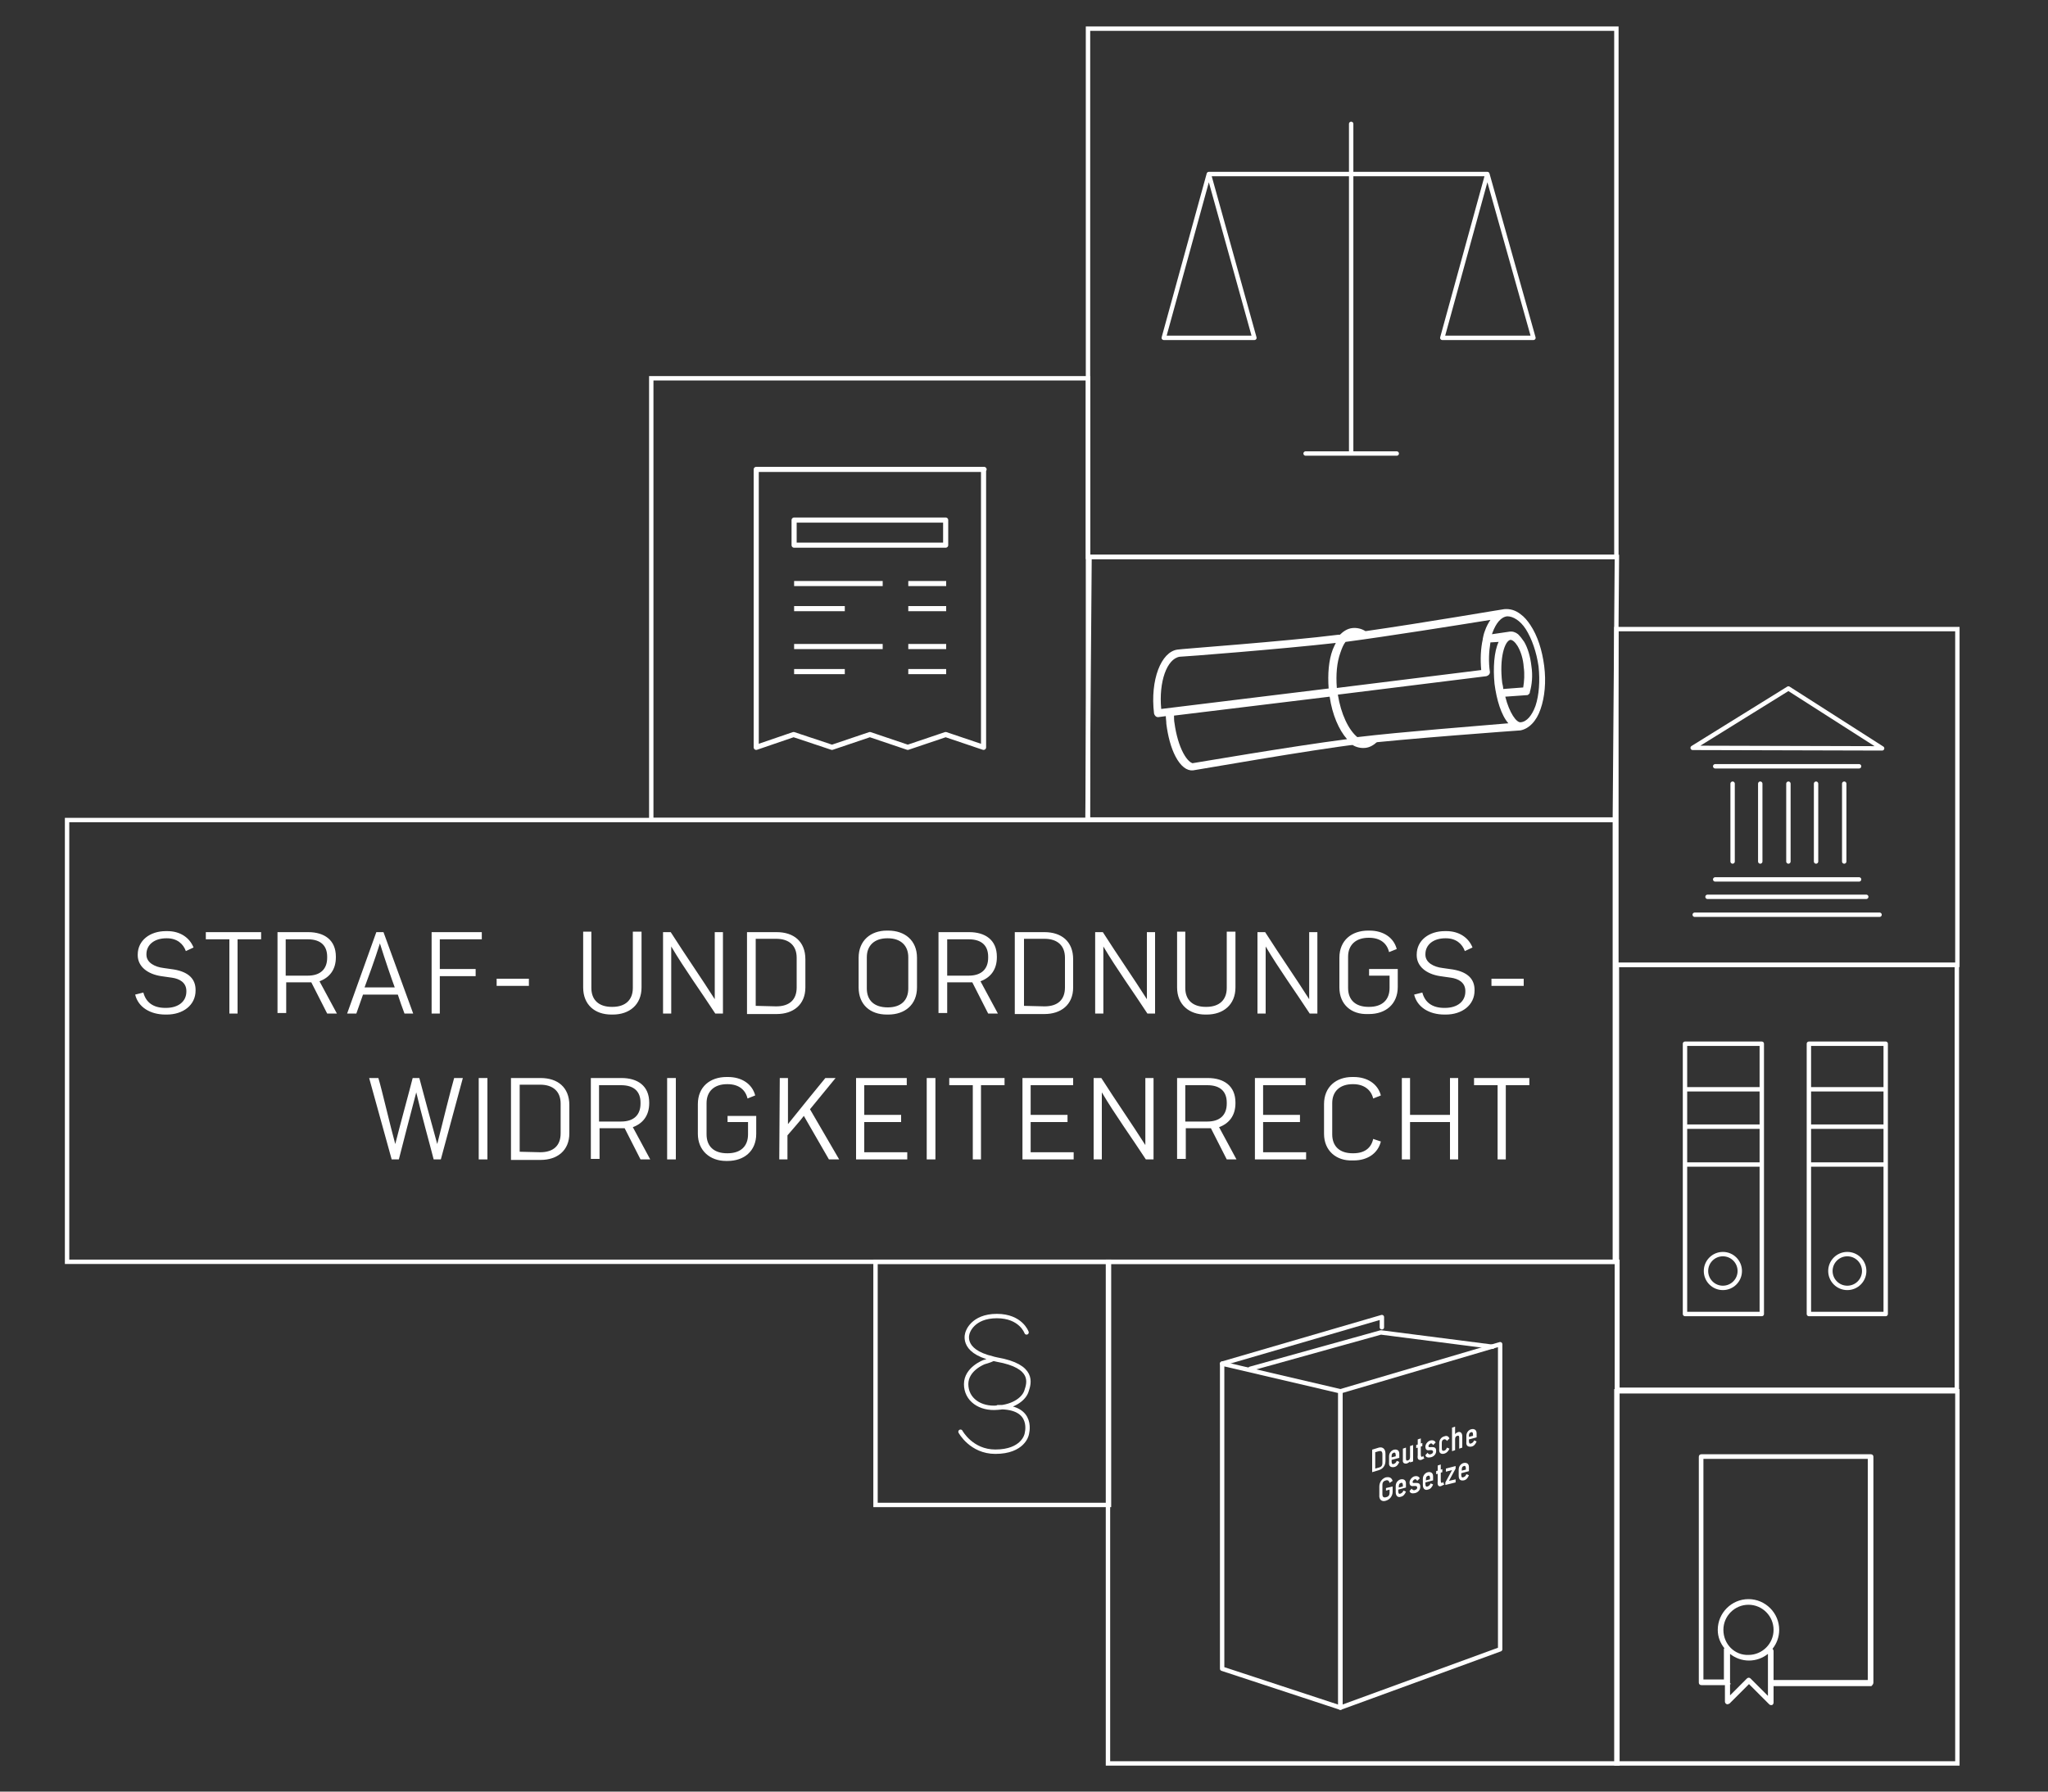 <?xml version="1.0" encoding="utf-8"?>
<!-- Generator: Adobe Illustrator 20.0.0, SVG Export Plug-In . SVG Version: 6.00 Build 0)  -->
<svg version="1.1" id="Ebene_1" xmlns="http://www.w3.org/2000/svg" xmlns:xlink="http://www.w3.org/1999/xlink" x="0px" y="0px"
	 viewBox="0 0 400 350" style="enable-background:new 0 0 400 350;" xml:space="preserve">
<rect x="0" y="0" width="400" height="350" fill="#333333" stroke="none"/>
<style type="text/css">
	.st0{fill:none;stroke:#FFFFFF;stroke-width:0.858;stroke-miterlimit:10;}
	.st1{fill:none;stroke:#FFFFFF;stroke-width:0.858;stroke-linecap:round;stroke-linejoin:round;stroke-miterlimit:10;}
	.st2{fill:#FFFFFF;}
	.st3{fill:none;stroke:#FFFFFF;stroke-linejoin:round;stroke-miterlimit:10;}
</style>
<rect x="171" y="246.5" class="st0" width="45.6" height="47.5"/>
<g>
	<g>
		<path class="st1" d="M187.6,279.7c0,0,2.1,3.9,6.8,3.9c5.4,0,6.1-3.3,6.1-3.3s1.8-5.6-5.6-5.4 M200.5,260.3c0,0-1.1-3.2-5.8-3.2
			c-4.8,0-5.7,3.2-5.7,3.2s-1.6,3.6,4.9,5.1c0.2,0.1,0.5,0.1,0.8,0.2c7.4,1.3,6.3,4.6,5.8,6.1c-0.4,1.4-2.3,3.1-5.7,3.3
			c-3.4,0.3-6.1-1.6-6.1-4.6s3.5-4.3,3.5-4.3s1.1-0.3,1.7-0.6"/>
	</g>
</g>
<polygon class="st0" points="212.8,108.8 212.4,160.1 315.4,160.1 315.8,108.8 "/>
<g>
	<g>
		<path class="st2" d="M260.9,125.6c-0.2,0.4-0.4,0.8-0.6,1.3c-0.8,2.1-1,4.8-0.8,7.6l-32.7,4c-0.5-5.3,1.1-9.8,3.6-10.2
			C231.1,128.3,250.3,126.8,260.9,125.6 M298,122.9c1.2,1.9,2.1,4.5,2.5,7.3c0.3,2.8,0.1,5.6-0.6,7.7c-0.7,1.9-1.7,3.1-2.9,3.2
			c-0.8,0.1-2.2-1.8-3-5l4.2-0.3l0,0c0.1,0,0.2,0,0.3-0.1l0.1-0.1l0.1-0.1c0.1-0.1,0.1-0.2,0.1-0.3l0,0c0.4-1.4,0.6-3.2,0.3-5.1
			c-0.2-1.8-0.7-3.5-1.4-4.7c-0.4-0.6-0.8-1.1-1.2-1.5c-0.5-0.4-1.1-0.6-1.7-0.5l0,0l0,0l0,0l-3.4,0.5c0-0.1,0.1-0.2,0.1-0.3
			c0.7-1.9,1.7-3.1,2.9-3.2l0,0C295.5,120.4,296.9,121.2,298,122.9 M292.7,125.4c-0.9,1.9-1.1,5.1-0.8,8.2c0.4,3.1,1.3,6.1,2.7,7.7
			c-5.8,0.5-21.2,1.7-29.5,2.7l0,0c-1.7-1.4-3.2-4.5-3.8-8.3l29-3.6c0.4-0.1,0.7-0.4,0.7-0.8c-0.3-2-0.2-4,0.1-5.8L292.7,125.4z
			 M293.4,133.4c-0.6-4.9,0.5-8.2,1.6-8.4l0,0c0.4,0,0.9,0.4,1.4,1.2c0.6,1,1.1,2.5,1.2,4.1c0.2,1.4,0.1,2.8-0.1,4l-3.9,0.3
			C293.6,134.3,293.5,133.8,293.4,133.4 M262.8,125.4c8.3-1.1,22.1-3.3,28.3-4.3c-0.4,0.6-0.8,1.3-1.1,2.2c-0.2,0.5-0.3,1-0.4,1.5
			c0,0,0,0,0,0.1c-0.4,1.8-0.5,3.9-0.3,6l-28.2,3.5c-0.2-2.6,0-5,0.7-6.9C262.1,126.6,262.4,125.9,262.8,125.4 M231.1,147.1
			c-0.8-1.5-1.4-3.6-1.7-5.8c-0.1-0.5-0.1-1-0.1-1.5l30.4-3.7c0.5,3.5,1.8,6.5,3.4,8.3c-10.9,1.4-29.5,4.6-30.2,4.7
			C232.6,149,231.9,148.6,231.1,147.1 M225.4,139.4c0.1,0.4,0.4,0.7,0.8,0.7l1.5-0.2c0,0.5,0.1,1,0.1,1.5c0.3,2.4,0.9,4.7,1.8,6.4
			c1,1.9,2.2,2.8,3.4,2.7l0,0l0,0c0.2,0,23.5-4.1,32.2-5.1c8.2-1,31.4-2.7,31.6-2.7l0,0l0,0l0,0l0,0c0,0,0,0,0.1,0
			c1.7-0.3,3.2-1.8,4-4.2c0.8-2.3,1.1-5.3,0.7-8.4c-0.4-3.1-1.3-5.9-2.7-8c-0.6-0.9-1.2-1.6-1.9-2.1c-1-0.8-2.1-1.1-3.2-1l0,0l0,0
			c-0.2,0-15.9,2.7-27.1,4.3c-0.8-0.5-1.7-0.7-2.6-0.6s-1.7,0.6-2.4,1.3c-0.1,0-0.2,0-0.3,0c-10.3,1.3-31.2,2.8-31.4,2.9l0,0l0,0
			C226.8,127.3,224.6,132.8,225.4,139.4"/>
	</g>
	<g>
		<path class="st2" d="M264.1,145.5c0.8,0.5,1.7,0.7,2.6,0.6c0.9-0.1,1.7-0.6,2.4-1.3C269.2,144.8,264.1,145.5,264.1,145.5"/>
	</g>
	<g>
		<rect x="212.5" y="5.6" class="st0" width="103.2" height="103.2"/>
	</g>
</g>
<path class="st1" d="M281.7,66h17.8l-9-32L281.7,66z M227.3,66H245l-8.9-32L227.3,66z M255,88.6h17.8 M263.9,24.2v64.4 M290.5,34
	h-54.4"/>
<g>
	<g>
		<path class="st2" d="M285.5,287.3v-0.2c0-0.4,0.1-0.6,0.4-0.7l0,0c0.3-0.1,0.4,0.1,0.4,0.5v0.2L285.5,287.3z M285.9,289.2
			c0.5-0.1,0.8-0.5,1-1c0,0-0.4-0.2-0.5-0.2c-0.1,0.3-0.3,0.5-0.6,0.6l0,0c-0.3,0.1-0.4-0.1-0.4-0.5v-0.3l1.5-0.4v-0.8
			c0-0.7-0.5-0.9-1-0.8l0,0c-0.5,0.1-1,0.6-1,1.3v1.2C284.9,289.1,285.3,289.3,285.9,289.2L285.9,289.2z M282.3,290.1l2-0.5V289
			l-1.3,0.3l1.3-2.4v-0.5l-1.9,0.5v0.6l1.2-0.3l-1.3,2.4L282.3,290.1L282.3,290.1z M281.5,290.3L281.5,290.3
			c0.2-0.1,0.4-0.2,0.6-0.3c-0.1-0.1-0.2-0.3-0.2-0.5c-0.1,0.1-0.2,0.2-0.3,0.2l0,0c-0.1,0-0.2-0.1-0.2-0.5v-1.5l0.3-0.1V287
			l-0.3,0.1v-1l-0.6,0.2v1l-0.3,0.1v0.6l0.3-0.1v1.5C280.7,290.2,281,290.5,281.5,290.3 M278.5,289.2V289c0-0.4,0.1-0.6,0.4-0.7l0,0
			c0.3-0.1,0.4,0.1,0.4,0.5v0.2L278.5,289.2z M278.9,291c0.5-0.1,0.8-0.5,1-1c0,0-0.4-0.2-0.5-0.2c-0.1,0.3-0.3,0.5-0.6,0.6l0,0
			c-0.3,0.1-0.4-0.1-0.4-0.5v-0.3l1.5-0.4v-0.8c0-0.7-0.5-0.9-1-0.8l0,0c-0.5,0.1-1,0.6-1,1.3v1.2
			C277.9,290.9,278.4,291.2,278.9,291L278.9,291z M276.3,291.7c0.6-0.1,1.1-0.6,1.1-1.2s-0.2-0.8-0.8-0.8c-0.5,0-0.7,0.1-0.7-0.2
			l0,0l0,0c0-0.2,0.2-0.4,0.4-0.5l0,0c0.2-0.1,0.4,0.1,0.5,0.3c0.2-0.2,0.3-0.3,0.5-0.5c-0.2-0.4-0.6-0.5-1-0.4l0,0
			c-0.5,0.1-1,0.7-1,1.2c0,0.6,0.3,0.8,0.8,0.7h0.4c0.2,0,0.3,0.2,0.3,0.3c0,0.2-0.1,0.4-0.5,0.5l0,0c-0.2,0.1-0.5-0.1-0.6-0.3
			c-0.1,0.2-0.3,0.3-0.4,0.5C275.4,291.7,275.8,291.8,276.3,291.7L276.3,291.7z M273.2,290.6v-0.2c0-0.4,0.1-0.6,0.4-0.7l0,0
			c0.3-0.1,0.4,0.1,0.4,0.5v0.2L273.2,290.6z M273.6,292.4c0.5-0.1,0.8-0.5,1-1c0,0-0.4-0.2-0.5-0.2c-0.1,0.3-0.3,0.5-0.6,0.6l0,0
			c-0.3,0.1-0.4-0.1-0.4-0.5V291l1.5-0.4v-0.8c0-0.7-0.5-0.9-1-0.8l0,0c-0.5,0.1-1,0.6-1,1.3v1.2
			C272.6,292.3,273.1,292.6,273.6,292.4L273.6,292.4z M270.6,293.2L270.6,293.2c0.8-0.2,1.4-0.9,1.4-1.8v-1l-1.3,0.3v0.5l0.7-0.2
			v0.6c0,0.6-0.3,0.8-0.7,0.9l0,0c-0.4,0.1-0.7,0-0.7-0.6c0-0.1,0-0.3,0-0.4v-1.4c0-0.6,0.3-0.8,0.7-0.9l0,0
			c0.4-0.1,0.6,0.1,0.7,0.5l0.6-0.4c-0.2-0.6-0.6-0.8-1.2-0.7h-0.1c-0.7,0.2-1.3,0.9-1.3,1.8v1.6C269.3,293,269.9,293.4,270.6,293.2
			z"/>
	</g>
	<g>
		<path class="st2" d="M286.9,280.7v-0.2c0-0.4,0.1-0.6,0.4-0.7l0,0c0.3-0.1,0.4,0.1,0.4,0.5v0.2L286.9,280.7z M287.4,282.6
			c0.5-0.1,0.8-0.5,1-1c0,0-0.4-0.2-0.5-0.2c-0.1,0.3-0.3,0.5-0.6,0.6l0,0c-0.3,0.1-0.4-0.1-0.4-0.5v-0.3l1.5-0.4V280
			c0-0.7-0.5-0.9-1-0.8l0,0c-0.5,0.1-1,0.6-1,1.3v1.2C286.3,282.5,286.8,282.7,287.4,282.6L287.4,282.6z M283.6,283.5l0.6-0.2v-2.1
			c0-0.4,0.1-0.6,0.4-0.7l0,0c0.3-0.1,0.4,0,0.4,0.4v2.1l0.6-0.2v-2.2c0-0.7-0.4-1-0.9-0.8l0,0c-0.2,0.1-0.4,0.2-0.5,0.4v-1.5
			l-0.6,0.2V283.5z M282,284L282,284c0.5-0.1,0.9-0.5,1.1-1l-0.5-0.2c-0.1,0.3-0.3,0.6-0.6,0.6l0,0c-0.3,0.1-0.4-0.1-0.4-0.5v-1
			c0-0.4,0.1-0.6,0.4-0.7l0,0c0.3-0.1,0.5,0.1,0.6,0.3l0.5-0.5c-0.2-0.4-0.5-0.6-1-0.4l0,0c-0.5,0.1-1,0.6-1,1.3v1.2
			C281,283.9,281.5,284.1,282,284 M279.4,284.7c0.6-0.1,1.1-0.6,1.1-1.2s-0.2-0.8-0.8-0.8c-0.5,0-0.7,0.1-0.7-0.2l0,0l0,0
			c0-0.2,0.2-0.4,0.4-0.5l0,0c0.2-0.1,0.4,0.1,0.5,0.3c0.2-0.2,0.3-0.3,0.5-0.5c-0.2-0.4-0.6-0.5-1-0.4l0,0c-0.5,0.1-1,0.7-1,1.2
			c0,0.6,0.3,0.8,0.8,0.7h0.4c0.2,0,0.3,0.2,0.3,0.3c0,0.2-0.1,0.4-0.5,0.5l0,0c-0.2,0.1-0.5-0.1-0.6-0.3c-0.1,0.2-0.3,0.3-0.4,0.5
			C278.5,284.7,278.9,284.8,279.4,284.7L279.4,284.7z M277.6,285.2L277.6,285.2c0.2-0.1,0.4-0.2,0.6-0.3c-0.1-0.1-0.2-0.3-0.2-0.5
			c-0.1,0.1-0.2,0.2-0.3,0.2l0,0c-0.1,0-0.2-0.1-0.2-0.5v-1.5l0.3-0.1v-0.6l-0.3,0.1v-1l-0.6,0.2v1l-0.3,0.1v0.6l0.3-0.1v1.5
			C276.8,285,277,285.3,277.6,285.2 M274.8,285.9L274.8,285.9c0.2-0.1,0.4-0.2,0.6-0.4l0,0v0.2l0.6-0.2v-3.2l-0.6,0.2v2.1
			c0,0.4-0.1,0.6-0.4,0.7l0,0c-0.3,0.1-0.4,0-0.4-0.4v-2.1L274,283v2.2C273.9,285.8,274.3,286,274.8,285.9 M271.8,284.7v-0.2
			c0-0.4,0.1-0.6,0.4-0.7l0,0c0.3-0.1,0.4,0.1,0.4,0.5v0.2L271.8,284.7z M272.3,286.6c0.5-0.1,0.8-0.5,1-1c0,0-0.4-0.2-0.5-0.2
			c-0.1,0.3-0.3,0.5-0.6,0.6l0,0c-0.3,0.1-0.4-0.1-0.4-0.5v-0.3l1.5-0.4V284c0-0.7-0.5-0.9-1-0.8l0,0c-0.5,0.1-1,0.6-1,1.3v1.2
			C271.2,286.5,271.7,286.7,272.3,286.6L272.3,286.6z M268.6,286.9v-3.2l0.7-0.2c0.4-0.1,0.7,0,0.7,0.6v1.7c0,0.6-0.3,0.8-0.7,0.9
			L268.6,286.9z M268,287.6l1.3-0.4c0.7-0.2,1.3-0.8,1.3-1.8V284c0-0.9-0.5-1.4-1.3-1.2l-1.3,0.4V287.6z"/>
	</g>
</g>
<polygon class="st1" points="238.7,266.4 238.7,326 261.8,333.6 261.8,271.8 "/>
<polygon class="st1" points="293,262.6 293,322.2 261.8,333.6 261.8,271.8 "/>
<polyline class="st1" points="238.7,266.4 269.9,257.3 269.9,259.3 "/>
<polyline class="st1" points="244.2,267.4 269.7,260.3 291.5,263.1 "/>
<g>
	<g>
		<rect x="216.4" y="246.5" class="st0" width="99.5" height="98"/>
	</g>
</g>
<rect x="127.2" y="73.9" class="st0" width="85.3" height="86.3"/>
<g>
	<g>
		<rect x="315.7" y="122.9" class="st0" width="66.6" height="65.6"/>
	</g>
</g>
<path class="st1" d="M367.1,178.7H331 M364.5,175.2h-31 M338.4,153.1v15.2 M343.8,153.1v15.2 M349.3,153.1v15.2 M354.7,153.1v15.2
	 M360.2,153.1v15.2 M363.1,171.8H335 M363.1,149.7H335 M367.6,146.2l-18.3-11.7l-18.7,11.6L367.6,146.2z"/>
<path class="st1" d="M353.3,227.5h15 M353.3,220.1h15 M353.3,212.8h15 M353.3,203.9h15v52.8h-15V203.9z M329.1,227.5h15
	 M329.1,220.1h15 M329.1,212.8h15 M329.1,203.9h15v52.8h-15V203.9z"/>
<g>
	<g>
		<circle class="st1" cx="336.5" cy="248.3" r="3.3"/>
	</g>
	<g>
		<circle class="st1" cx="360.8" cy="248.3" r="3.3"/>
	</g>
	<g>
		<rect x="315.8" y="188.5" class="st0" width="66.4" height="83"/>
	</g>
	<g>
		<rect x="13.1" y="160.2" class="st0" width="302.3" height="86.3"/>
	</g>
	<g>
		<rect x="315.7" y="271.8" class="st0" width="66.6" height="72.7"/>
	</g>
	<g>
		<path class="st2" d="M364.9,328.2h-18.5v-5.7c0-0.1-0.1-0.3-0.2-0.4c0.8-1,1.3-2.3,1.3-3.7c0-3.3-2.7-6-6-6s-6,2.7-6,6
			c0,1.4,0.5,2.6,1.3,3.6l-0.1,0.1v6h-4V285h32.1v43.2H364.9z M338.1,329l-0.2-0.2v-5.7c1,0.8,2.3,1.3,3.7,1.3
			c1.4,0,2.7-0.5,3.7-1.3v8.2l-3.4-3.4c-0.2-0.2-0.5-0.2-0.7,0l-3.3,3.3V329H338.1z M336.6,318.4c0-2.7,2.2-4.9,4.9-4.9
			c2.7,0,4.9,2.2,4.9,4.9c0,2.7-2.2,4.9-4.9,4.9C338.8,323.4,336.6,321.2,336.6,318.4 M365.9,328.7v-44.1c0-0.3-0.2-0.5-0.5-0.5
			h-33.1c-0.3,0-0.5,0.2-0.5,0.5v44.1c0,0.3,0.2,0.5,0.5,0.5h4.6v3.2c0,0.2,0.1,0.4,0.3,0.5c0.2,0.1,0.4,0,0.6-0.1l3.8-3.8l3.9,3.9
			c0.1,0.1,0.2,0.2,0.4,0.2c0.1,0,0.1,0,0.2,0c0.2-0.1,0.3-0.3,0.3-0.5v-3.2h19.1C365.7,329.2,365.9,329,365.9,328.7"/>
	</g>
</g>
<path class="st2" d="M26.4,194.3l1.6-0.4c0.5,1.9,1.9,3,4.3,3h0.1c2.5,0,4-1.3,4-3.2v-0.1c0-1.7-1.4-2.4-2.8-2.6l-2.1-0.3
	c-2.7-0.4-4.6-1.9-4.6-4.1v-0.1c0-2.8,2.4-4.6,5.5-4.6h0.3c2.4,0,4.3,1.2,5.1,3.2l-1.5,0.7c-0.5-1.4-1.7-2.5-3.7-2.5h-0.1
	c-2.4,0-3.9,1.3-3.9,3.1v0.1c0,1.6,1.7,2.4,3.3,2.6l2.1,0.3c2.9,0.5,4.2,1.9,4.2,4v0.1c0,2.9-2.5,4.7-5.6,4.7h-0.3
	C29.4,198.2,27,196.8,26.4,194.3z M44.8,183.5h-4.6v-1.4H51v1.4h-4.6V198h-1.6C44.8,198,44.8,183.5,44.8,183.5z M54.2,182.1h6
	c3.1,0,5.4,1.5,5.4,4.8v0.1c0,2.5-1.3,4-3.2,4.7l3.4,6.3h-1.9l-3.1-6.1c-0.2,0-0.4,0-0.6,0h-4.3v6h-1.7
	C54.2,197.9,54.2,182.1,54.2,182.1z M60.1,190.6c2.5,0,3.8-1.3,3.8-3.5v-0.2c0-2.1-1.2-3.4-3.8-3.4h-4.3v7.1L60.1,190.6L60.1,190.6z
	 M73.5,182.1h1.4l5.8,15.9H79c-0.5-1.3-0.9-2.5-1.3-3.7h-6.8l-1.3,3.7h-1.8L73.5,182.1z M77.1,192.9c-0.6-1.6-1.9-5.4-2.9-8.6
	c-1,3.2-2.4,7-3,8.6H77.1z M84.3,182.1h9.8v1.4h-8.2v5.8h7v1.4h-7v7.3h-1.6C84.3,198,84.3,182.1,84.3,182.1z M97,191.2h6.3v1.4H97
	V191.2z M113.9,192.9V182h1.6v11c0,2.3,1.4,3.7,4,3.7h0.1c2.6,0,4-1.4,4-3.7v-11h1.7v10.9c0,3.4-2.4,5.3-5.6,5.3h-0.3
	C116.2,198.2,113.9,196.3,113.9,192.9z M129.5,182.1h1.5c3,4.7,6,9,8.6,13.1c0-2.4,0-4.8,0-13.1h1.6V198h-1.5
	c-2.8-4.3-6-8.7-8.6-13.1c0,3.9,0,10.7,0,13.1h-1.6V182.1z M145.9,182.1h5.8c3.3,0,5.6,1.8,5.6,5.3v5.5c0,3.4-2.4,5.2-5.6,5.2h-5.8
	V182.1z M151.6,196.6c2.6,0,4-1.3,4-3.7v-5.8c0-2.4-1.5-3.7-4-3.7h-4v13.1L151.6,196.6L151.6,196.6z M173.2,198.2
	c-3.2,0-5.5-1.9-5.5-5.3v-5.8c0-3.4,2.4-5.3,5.5-5.3h0.3c3.2,0,5.6,1.9,5.6,5.3v5.8c0,3.4-2.4,5.3-5.6,5.3H173.2z M173.4,196.8
	c2.6,0,4-1.4,4-3.7V187c0-2.3-1.5-3.7-4-3.7h-0.1c-2.5,0-4,1.4-4,3.7v6.1C169.3,195.4,170.7,196.8,173.4,196.8L173.4,196.8z
	 M183.3,182.1h6c3.1,0,5.4,1.5,5.4,4.8v0.1c0,2.5-1.3,4-3.2,4.7l3.4,6.3H193l-3.1-6.1c-0.2,0-0.4,0-0.6,0H185v6h-1.7V182.1z
	 M189.2,190.6c2.5,0,3.8-1.3,3.8-3.5v-0.2c0-2.1-1.2-3.4-3.8-3.4H185v7.1L189.2,190.6L189.2,190.6z M198.2,182.1h5.8
	c3.3,0,5.6,1.8,5.6,5.3v5.5c0,3.4-2.4,5.2-5.6,5.2h-5.8V182.1z M204,196.6c2.6,0,4-1.3,4-3.7v-5.8c0-2.4-1.5-3.7-4-3.7h-4v13.1
	L204,196.6L204,196.6z M213.9,182.1h1.5c3,4.7,6,9,8.6,13.1c0-2.4,0-4.8,0-13.1h1.6V198h-1.5c-2.8-4.3-6-8.7-8.6-13.1
	c0,3.9,0,10.7,0,13.1h-1.6V182.1z M229.9,192.9V182h1.6v11c0,2.3,1.4,3.7,4,3.7h0.1c2.6,0,4-1.4,4-3.7v-11h1.7v10.9
	c0,3.4-2.4,5.3-5.6,5.3h-0.3C232.3,198.2,229.9,196.3,229.9,192.9z M245.6,182.1h1.5c3,4.7,6,9,8.6,13.1c0-2.4,0-4.8,0-13.1h1.6V198
	h-1.5c-2.8-4.3-6-8.7-8.6-13.1c0,3.9,0,10.7,0,13.1h-1.6V182.1z M261.6,192.9v-5.8c0-3.4,2.4-5.3,5.6-5.3h0.3c2.6,0,4.7,1.3,5.3,3.6
	c-0.5,0.2-1,0.4-1.5,0.6c-0.4-1.7-1.7-2.8-3.9-2.8h-0.1c-2.5,0-4,1.4-4,3.7v6.1c0,2.4,1.5,3.7,4,3.7h0.1c2.6,0,4-1.4,4-3.7v-2.4h-4
	v-1.3h5.6v3.5c0,3.4-2.4,5.3-5.6,5.3h-0.3C264,198.2,261.6,196.3,261.6,192.9z M276.2,194.3l1.6-0.4c0.5,1.9,1.9,3,4.3,3h0.1
	c2.5,0,4-1.3,4-3.2v-0.1c0-1.7-1.4-2.4-2.8-2.6l-2.1-0.3c-2.7-0.4-4.6-1.9-4.6-4.1v-0.1c0-2.8,2.4-4.6,5.5-4.6h0.3
	c2.4,0,4.3,1.2,5.1,3.2l-1.5,0.7c-0.5-1.4-1.7-2.5-3.7-2.5h-0.1c-2.4,0-3.9,1.3-3.9,3.1v0.1c0,1.6,1.7,2.4,3.3,2.6l2.1,0.3
	c2.9,0.5,4.2,1.9,4.2,4v0.1c0,2.9-2.5,4.7-5.6,4.7h-0.3C279.2,198.2,276.8,196.8,276.2,194.3z M291.3,191.2h6.3v1.4h-6.3V191.2z"/>
<g>
	<path class="st2" d="M72.1,210.6h1.8c0.7,2.3,2.3,9.3,3.3,12.9c0.9-3.6,2.8-10.5,3.4-12.9h1.3c0.6,2.3,2.5,9.3,3.5,12.9
		c0.9-3.6,2.6-10.5,3.3-12.9h1.7l-4.3,15.9h-1.4c-0.6-2.4-2.5-9.2-3.4-13.1c-1,3.8-2.8,10.7-3.4,13.1h-1.4L72.1,210.6z"/>
	<path class="st2" d="M93.5,210.6h1.7v15.9h-1.7V210.6z"/>
	<path class="st2" d="M99.8,210.6h5.8c3.3,0,5.6,1.8,5.6,5.3v5.5c0,3.4-2.4,5.2-5.6,5.2h-5.8V210.6z M105.5,225.1c2.6,0,4-1.3,4-3.7
		v-5.8c0-2.4-1.5-3.7-4-3.7h-4V225L105.5,225.1L105.5,225.1z"/>
	<path class="st2" d="M115.4,210.6h6c3.1,0,5.4,1.5,5.4,4.8v0.1c0,2.5-1.3,4-3.2,4.7l3.4,6.3h-1.9l-3.1-6.1c-0.2,0-0.4,0-0.6,0h-4.3
		v6h-1.7C115.4,226.4,115.4,210.6,115.4,210.6z M121.3,219.1c2.5,0,3.8-1.3,3.8-3.5v-0.2c0-2.1-1.2-3.4-3.8-3.4H117v7.1L121.3,219.1
		L121.3,219.1z"/>
	<path class="st2" d="M130.3,210.6h1.7v15.9h-1.7V210.6z"/>
	<path class="st2" d="M136.3,221.5v-5.8c0-3.4,2.4-5.3,5.6-5.3h0.3c2.6,0,4.7,1.3,5.3,3.6c-0.5,0.2-1,0.4-1.5,0.6
		c-0.4-1.7-1.7-2.8-3.9-2.8H142c-2.5,0-4,1.4-4,3.7v6.1c0,2.4,1.5,3.7,4,3.7h0.1c2.6,0,4-1.4,4-3.7v-2.4h-4V218h5.6v3.5
		c0,3.4-2.4,5.3-5.6,5.3h-0.3C138.7,226.8,136.3,224.8,136.3,221.5z"/>
	<path class="st2" d="M152.3,210.6h1.6v9l0,0c2.3-2.9,6-7.4,7.3-9h2l-5,6.1l5.7,9.8h-2L157,218c-1,1.3-2.1,2.5-3.2,3.8v4.7h-1.6
		L152.3,210.6L152.3,210.6z"/>
	<path class="st2" d="M167.2,210.6h9.9v1.4h-8.3v5.8h7.2v1.4h-7.2v5.9h8.4v1.4h-10L167.2,210.6L167.2,210.6z"/>
	<path class="st2" d="M181,210.6h1.7v15.9H181V210.6z"/>
	<path class="st2" d="M190,212h-4.6v-1.4h10.8v1.4h-4.6v14.5H190V212z"/>
	<path class="st2" d="M199.7,210.6h9.9v1.4h-8.3v5.8h7.2v1.4h-7.2v5.9h8.4v1.4h-10L199.7,210.6L199.7,210.6z"/>
	<path class="st2" d="M213.6,210.6h1.5c3,4.7,6,9,8.6,13.1c0-2.4,0-4.8,0-13.1h1.6v15.9h-1.5c-2.8-4.3-6-8.7-8.6-13.1
		c0,3.9,0,10.7,0,13.1h-1.6V210.6z"/>
	<path class="st2" d="M229.9,210.6h6c3.1,0,5.4,1.5,5.4,4.8v0.1c0,2.5-1.3,4-3.2,4.7l3.4,6.3h-1.9l-3.1-6.1c-0.2,0-0.4,0-0.6,0h-4.3
		v6h-1.7L229.9,210.6L229.9,210.6z M235.8,219.1c2.5,0,3.8-1.3,3.8-3.5v-0.2c0-2.1-1.2-3.4-3.8-3.4h-4.3v7.1L235.8,219.1
		L235.8,219.1z"/>
	<path class="st2" d="M245.1,210.6h9.9v1.4h-8.3v5.8h7.2v1.4h-7.2v5.9h8.4v1.4h-10L245.1,210.6L245.1,210.6z"/>
	<path class="st2" d="M258.6,221.5v-5.8c0-3.4,2.4-5.3,5.5-5.3h0.3c2.6,0,4.7,1.3,5.3,3.6l-1.5,0.6c-0.4-1.7-1.8-2.8-3.9-2.8h-0.1
		c-2.5,0-4,1.4-4,3.7v6.1c0,2.3,1.4,3.7,4,3.7h0.1c2.2,0,3.5-1,3.9-2.8l1.5,0.5c-0.6,2.4-2.7,3.7-5.3,3.7h-0.3
		C261,226.8,258.6,224.8,258.6,221.5z"/>
	<path class="st2" d="M273.8,210.6h1.6v7.2h7.8v-7.2h1.6v15.9h-1.6v-7.3h-7.8v7.3h-1.6V210.6z"/>
	<path class="st2" d="M292.5,212h-4.6v-1.4h10.8v1.4h-4.6v14.5h-1.6L292.5,212L292.5,212z"/>
</g>
<path class="st3" d="M177.4,131.2h7.4 M177.4,126.3h7.4 M177.4,118.9h7.4 M177.4,114h7.4 M155.1,131.2h9.9 M155.1,126.3h17.3
	 M155.1,118.9h9.9 M155.1,114h17.3 M155.1,101.6h29.6v4.9h-29.6V101.6z M192.2,91.7h-44.5V146l7.3-2.5l7.5,2.5l7.4-2.5l7.4,2.5
	l7.4-2.5l7.4,2.5V91.7H192.2z"/>
</svg>
